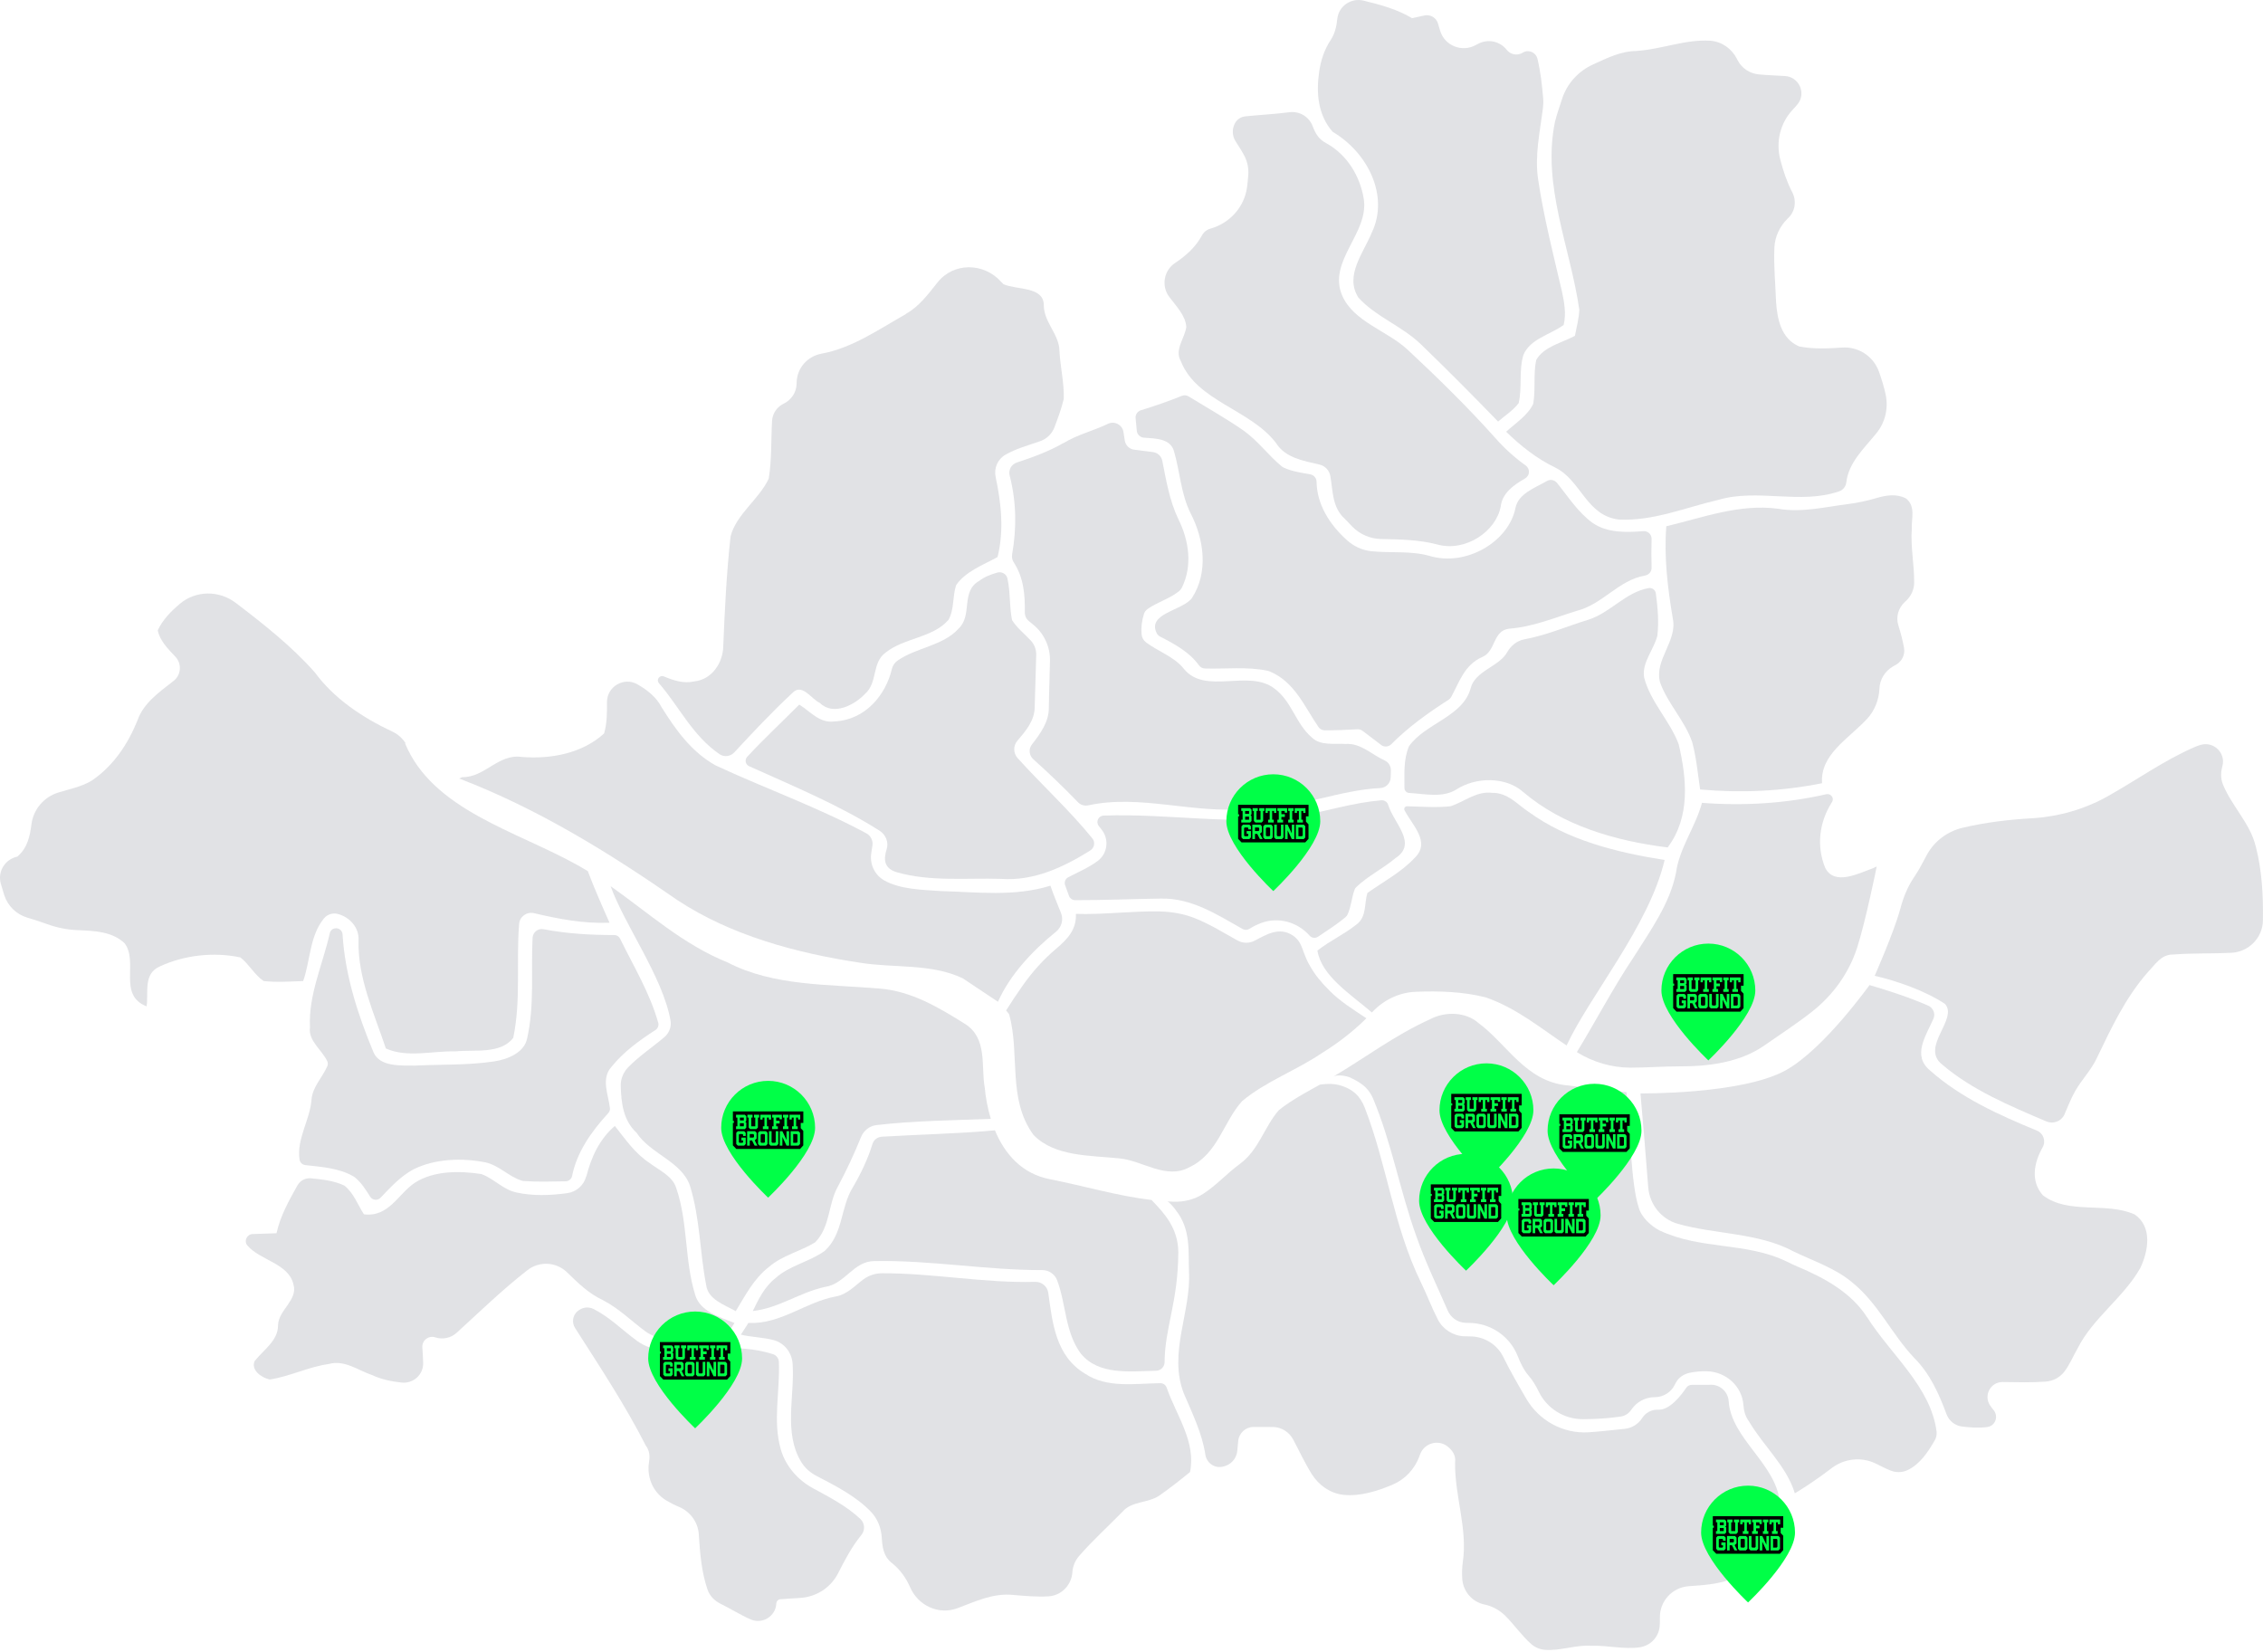 <svg width="326" height="238" viewBox="0 0 326 238" fill="none" xmlns="http://www.w3.org/2000/svg">
<g opacity="0.33">
<path d="M324.94 121.891C324.155 118.598 321.447 116.068 320.206 112.947C319.876 112.06 319.924 111.201 320.151 110.362C320.668 108.465 318.89 106.753 317.002 107.31C316.72 107.392 316.444 107.489 316.175 107.605C311.71 109.544 307.796 112.376 303.593 114.727C300.258 116.59 296.53 117.649 292.713 117.876C289.35 118.075 286.001 118.467 282.756 119.237C280.599 119.746 278.725 121.107 277.636 123.039C277.064 124.056 276.561 125.142 275.9 126.112C275.466 126.751 275.073 127.411 274.749 128.105C274.329 128.999 274.012 129.941 273.757 130.896C272.847 134.292 270.008 140.672 270.063 140.569C273.178 141.29 277.292 142.693 280.186 144.618C282.149 146.818 276.534 150.853 279.82 153.383C284.093 157.026 289.502 159.295 294.801 161.55C295.786 161.969 296.937 161.536 297.385 160.567C297.867 159.501 298.301 158.291 298.956 157.15C299.886 155.534 301.216 154.187 302.022 152.503C304.11 148.165 306.136 143.772 309.429 140.026C310.435 139.001 311.297 137.475 313.061 137.503C315.838 137.289 318.642 137.393 321.433 137.255C323.941 137.131 325.946 135.11 325.988 132.608C326.043 129.013 325.857 125.41 324.954 121.911L324.94 121.891Z" fill="#A4A7B0"/>
<path d="M307.473 174.932C303.353 173.111 297.964 174.994 294.291 172.189C292.465 170.113 293.017 167.473 294.264 165.26C294.76 164.373 294.36 163.253 293.423 162.868C287.897 160.599 282.378 158.076 278.043 154.213C275.425 152.054 277.43 149.256 278.526 146.747C278.843 146.018 278.491 145.179 277.761 144.863C275.073 143.695 272.083 142.712 269.327 141.907C269.52 141.57 262.912 151.03 257.22 154.199C250.825 157.698 236.245 157.505 236.321 157.512C236.693 161.788 237.113 166.738 237.437 171.021C237.623 173.495 239.318 175.627 241.709 176.3C247.201 177.847 253.347 177.565 258.391 180.287C261.251 181.669 264.414 182.7 266.819 184.735C270.595 187.788 272.476 192.146 275.735 195.597C278.071 197.921 279.325 200.828 280.421 203.75C280.779 204.706 281.647 205.379 282.66 205.503C283.88 205.647 285.099 205.737 286.278 205.572C287.463 205.407 287.938 204.004 287.167 203.097C286.994 202.891 286.829 202.678 286.684 202.458C285.706 201.021 286.76 199.062 288.503 199.089C290.564 199.117 292.631 199.179 294.684 199.027C295.745 198.952 296.731 198.443 297.378 197.597C298.171 196.573 298.66 195.329 299.301 194.229C301.485 189.877 305.971 186.873 308.341 182.632C309.465 180.239 310.126 176.727 307.48 174.925L307.473 174.932Z" fill="#A4A7B0"/>
<path d="M268.944 189.728C266.718 186.25 262.887 184.105 258.932 182.455C258.429 182.242 257.94 182.001 257.444 181.761C251.586 178.88 244.992 180.09 239.025 177.231C237.888 176.639 236.434 175.374 236.062 173.917C234.959 170.631 234.822 162.691 234.305 157.343C234.325 157.343 234.353 157.343 234.381 157.343C231.452 157.075 228.551 156.697 225.74 156.353C219.779 155.768 217.126 150.434 212.971 147.361C211.132 145.745 208.162 145.684 206.019 146.825C200.899 149.148 196.854 152.262 192.086 155.081C192.589 154.813 193.616 154.909 194.394 155.177C196.427 156.098 197.185 156.93 197.771 158.181C200.499 164.671 201.671 171.58 204.062 178.166C205.323 181.782 207.018 185.253 208.548 188.78C208.982 189.783 209.926 190.485 211.021 190.553C211.228 190.567 211.442 190.574 211.655 190.574C214.729 190.608 217.478 192.471 218.622 195.317C219.021 196.314 219.462 197.297 220.186 198.143C220.82 198.865 221.275 199.669 221.681 200.494C222.866 202.914 225.333 204.454 228.034 204.44C229.86 204.433 231.686 204.33 233.478 204.062C234.077 203.972 234.608 203.636 234.959 203.141C234.994 203.092 235.028 203.044 235.063 202.989C235.814 201.931 237.02 201.291 238.322 201.271H238.405C239.638 201.257 240.768 200.549 241.285 199.435C241.313 199.373 241.34 199.318 241.375 199.256C241.76 198.487 242.512 197.957 243.352 197.772C244.193 197.586 245.047 197.517 245.902 197.538C248.63 197.607 250.959 199.69 251.152 202.412C251.214 203.251 251.421 204.062 251.972 204.79C254.033 208.31 257.375 211.197 258.56 215.123C260.406 214.002 262.164 212.792 263.852 211.5C265.657 210.118 268.096 209.829 270.15 210.806C270.873 211.149 271.59 211.534 272.32 211.83C273.099 212.153 273.995 212.146 274.76 211.796C276.572 210.957 277.736 209.169 278.687 207.54C278.915 207.148 279.032 206.695 278.977 206.241C278.157 199.772 272.376 195.159 268.951 189.715L268.944 189.728Z" fill="#A4A7B0"/>
<path d="M58.342 107.056C58.383 107.069 58.418 107.09 58.452 107.097C57.991 106.368 57.336 105.77 56.551 105.406C52.141 103.343 48.089 100.594 45.353 96.861C42.032 93.107 38.015 89.938 33.949 86.838C31.565 85.023 28.216 85.043 25.929 86.968C24.606 88.082 23.427 89.292 22.725 90.804C23.028 92.296 24.165 93.437 25.26 94.599C26.218 95.609 26.108 97.232 25.005 98.091C22.904 99.727 20.664 101.302 19.817 103.749C18.487 107.056 16.42 110.273 13.236 112.438C11.817 113.325 10.011 113.662 8.358 114.184C6.311 114.824 4.809 116.604 4.533 118.728C4.313 120.433 3.975 122.124 2.528 123.376C2.507 123.382 2.494 123.396 2.473 123.403C0.695 123.802 -0.366 125.575 0.116 127.294C0.268 127.844 0.433 128.387 0.606 128.93C1.109 130.498 2.356 131.728 3.941 132.189C4.905 132.47 5.856 132.787 6.793 133.124C8.192 133.632 9.653 133.928 11.134 133.99C13.615 134.093 16.158 134.182 17.956 135.887C19.989 138.63 16.93 143.318 21.119 144.975C21.429 143.023 20.575 140.287 23.035 139.214C26.528 137.592 30.8 137.104 34.632 137.922C35.906 138.926 36.623 140.383 37.974 141.325C39.861 141.531 41.777 141.394 43.672 141.325C44.719 138.376 44.589 134.842 46.669 132.299C47.145 131.721 47.944 131.467 48.668 131.659C50.452 132.141 51.741 133.687 51.651 135.413C51.5 140.844 53.884 145.931 55.586 151.038C58.673 152.42 62.291 151.368 65.584 151.458C68.361 151.169 72.096 151.905 73.936 149.505C75.073 144.102 74.342 138.561 74.783 133.096C74.866 132.031 75.9 131.302 76.94 131.549C80.489 132.388 84.086 133.075 87.806 132.924C86.918 130.931 85.422 127.535 84.678 125.486C84.21 125.204 83.741 124.929 83.259 124.661C74.363 119.684 62.311 116.7 58.335 107.049L58.342 107.056Z" fill="#A4A7B0"/>
<path d="M141.846 156.605C141.315 153.552 142.273 149.545 139.014 147.496C135.306 145.186 131.331 142.766 126.693 142.409C119.32 141.776 111.472 142.086 104.836 138.655C98.38 136.05 93.439 131.52 87.961 127.656C89.994 133.3 95.499 140.773 96.595 147.029C96.746 147.909 96.402 148.809 95.72 149.393C93.983 150.871 92.026 152.157 90.469 153.772C89.78 154.494 89.394 155.457 89.422 156.453C89.491 158.866 89.766 161.389 91.709 163.19C93.673 166.208 98.145 167.301 99.372 170.752C100.853 175.448 100.798 180.37 101.735 185.154C102.004 187.176 104.305 187.946 105.987 188.88C107.365 186.626 108.585 184.185 110.817 182.473C112.684 180.851 115.31 180.267 117.425 178.967C119.644 176.726 119.265 173.433 120.74 170.856C121.973 168.553 123.062 166.202 124.033 163.809C124.412 162.874 125.253 162.194 126.252 162.077C131.668 161.437 137.325 161.396 142.734 161.176C142.266 159.636 141.983 158.062 141.852 156.605H141.846Z" fill="#A4A7B0"/>
<path d="M165.872 172.865C165.872 172.865 165.879 172.865 165.886 172.865C160.979 172.281 156.184 170.851 151.36 169.895C147.212 169.139 144.724 166.21 143.326 162.828C139.033 163.261 131.77 163.461 127.036 163.749C126.409 163.791 125.865 164.196 125.686 164.794C125.017 166.967 124.025 169.05 122.854 171.05C121.055 173.937 121.503 177.725 118.809 180.193C116.624 181.774 113.696 182.31 111.705 184.132C110.113 185.39 109.272 187.157 108.445 188.862C112.201 188.449 115.198 186.174 118.836 185.39C121.765 184.964 122.929 181.664 125.975 181.664C134.058 181.513 142.072 182.984 150.147 182.963C151.105 182.963 151.953 183.548 152.29 184.435C153.6 187.927 153.4 191.887 155.708 195.008C158.278 198.115 162.688 197.558 166.547 197.462C167.222 197.448 167.76 196.898 167.767 196.218C167.808 191.199 169.703 187.631 169.744 180.392C169.71 176.955 167.801 174.838 165.879 172.858L165.872 172.865Z" fill="#A4A7B0"/>
<path d="M249.028 201.849C248.932 200.433 247.685 199.354 246.238 199.491C245.411 199.491 244.584 199.491 243.757 199.491C243.412 199.484 243.089 199.649 242.903 199.931C242.262 200.887 240.622 203.073 239.002 203.073H238.761C237.879 203.073 237.052 203.52 236.577 204.262L236.563 204.283C235.998 205.163 235.068 205.733 234.027 205.836C232.305 206.001 230.561 206.221 228.825 206.331C225.166 206.551 221.7 204.647 219.86 201.478C218.71 199.498 217.559 197.525 216.56 195.483C215.65 193.627 213.755 192.493 211.681 192.514C211.426 192.514 211.171 192.514 210.923 192.5C209.318 192.431 207.857 191.503 207.126 190.073C206.231 188.327 205.535 186.457 204.687 184.725C200.732 176.599 199.822 167.876 196.611 159.592C195.984 157.976 194.958 156.863 192.89 156.306C192.146 156.106 191.347 156.093 190.175 156.237C189.872 156.409 186.027 158.409 184.201 159.949C182.093 162.397 181.349 165.676 178.572 167.697C176.78 169.01 175.23 170.749 173.335 171.973C172.074 172.791 170.585 173.162 169.09 173.114C168.787 173.107 168.484 173.093 168.188 173.073C168.188 173.073 168.187 173.073 168.194 173.073C168.546 173.279 169.159 173.987 169.407 174.365C171.591 177.122 171.164 180.373 171.281 183.137C171.605 189.035 168.263 194.906 170.537 200.729C171.764 203.616 173.176 206.476 173.638 209.542C173.81 210.697 174.878 211.508 176.029 211.302L176.132 211.281C177.269 211.082 178.138 210.14 178.241 208.992C178.282 208.524 178.33 208.057 178.372 207.589C178.475 206.441 179.44 205.561 180.598 205.561C181.514 205.561 182.424 205.561 183.34 205.568C184.573 205.568 185.69 206.263 186.275 207.342C187.178 209.019 187.964 210.759 188.983 212.374C189.989 213.969 191.629 215.124 193.511 215.337C195.846 215.598 198.403 214.815 200.629 213.866C202.406 213.11 203.778 211.639 204.453 209.837C204.494 209.734 204.536 209.624 204.57 209.514C205.163 207.878 207.223 207.294 208.567 208.401C209.269 208.978 209.745 209.686 209.614 210.676C209.545 215.509 211.447 220.225 210.723 225.058C210.613 225.855 210.599 226.646 210.648 227.443C210.765 229.251 212.067 230.756 213.838 231.141H213.879C215.023 231.396 216.064 231.973 216.89 232.805C218.165 234.091 219.192 235.589 220.549 236.806C221.101 237.301 221.81 237.603 222.548 237.665C224.766 237.851 227.054 236.909 229.307 237.088C231.554 237.005 234 237.631 236.232 237.301C237.755 237.074 238.94 235.837 239.085 234.304C239.126 233.884 239.126 233.465 239.12 233.039C239.071 230.667 240.897 228.674 243.268 228.502C245.3 228.357 247.333 228.24 249.221 227.546C252.046 226.563 251.509 223.415 252.164 221.277C252.825 218.939 254.617 217.661 256.381 216.286C255.774 210.841 249.387 207.198 249.028 201.849Z" fill="#A4A7B0"/>
<path d="M190.164 156.235C190.164 156.235 190.164 156.235 190.171 156.235C190.2 156.213 190.214 156.213 190.164 156.235Z" fill="#A4A7B0"/>
<path d="M196.421 0.089C198.867 0.68 201.285 1.34 203.422 2.619C204.007 2.495 204.586 2.365 205.165 2.234C206.019 2.041 206.887 2.523 207.142 3.355C207.246 3.691 207.342 4.035 207.446 4.379C208.08 6.592 210.615 7.596 212.627 6.476C212.731 6.421 212.834 6.366 212.937 6.311C214.329 5.568 216.059 5.926 217.037 7.156L217.065 7.19C217.616 7.885 218.595 8.057 219.346 7.596L219.36 7.582C220.186 7.074 221.261 7.534 221.482 8.476C221.93 10.346 222.143 12.25 222.302 14.154C222.343 14.615 222.329 15.075 222.274 15.536C221.847 18.953 221.068 22.369 221.571 25.807C222.378 31.237 223.749 36.586 225.003 41.962C225.341 43.55 225.651 45.213 225.251 46.815C223.308 48.224 220.407 48.822 219.456 51.132C218.774 53.401 219.304 55.786 218.774 58.069C217.995 59.12 216.803 59.849 215.811 60.729C212.159 56.962 208.452 53.222 204.655 49.565C201.988 46.994 198.164 45.605 195.69 42.876C193.657 39.707 196.428 36.435 197.626 33.485C200.121 28.233 197.089 22.012 191.976 18.987C189.833 16.547 189.592 13.35 190.04 10.298C190.274 8.703 190.784 7.129 191.68 5.788C192.3 4.86 192.534 3.815 192.645 2.729C192.831 0.887 194.622 -0.351 196.428 0.089H196.421Z" fill="#A4A7B0"/>
<path d="M235.773 7.336C239.329 7.109 242.871 5.624 246.392 5.871C248.025 5.988 249.458 6.999 250.202 8.456C250.244 8.532 250.278 8.608 250.319 8.683C250.919 9.838 252.07 10.594 253.365 10.718C254.619 10.835 255.88 10.876 257.141 10.952C259.153 11.069 260.228 13.42 258.967 14.994C258.747 15.269 258.505 15.53 258.257 15.798C256.452 17.716 255.797 20.439 256.459 22.982C256.879 24.611 257.417 26.213 258.195 27.719C258.829 28.935 258.616 30.42 257.63 31.383L257.548 31.458C256.39 32.586 255.673 34.098 255.611 35.707C255.501 38.319 255.763 40.952 255.859 43.557C256.032 45.881 256.542 48.775 259.174 49.903C261.213 50.308 263.288 50.212 265.355 50.068C267.704 49.896 269.889 51.326 270.674 53.539C271.067 54.639 271.412 55.746 271.646 56.866C272.052 58.819 271.577 60.854 270.316 62.4C268.517 64.614 266.306 66.649 265.982 69.447C265.913 70.052 265.534 70.574 264.955 70.773C259.36 72.726 253.22 70.334 247.536 72.011C242.815 73.097 238.185 75.091 233.203 74.843C228.531 74.293 227.78 69.24 224.087 67.377C221.365 66.071 219.057 64.222 216.969 62.194C218.347 60.936 220.063 59.857 220.869 58.186C221.234 56.09 220.869 53.952 221.296 51.869C222.378 49.93 224.948 49.408 226.877 48.383C227.119 47.132 227.449 45.895 227.511 44.623C226.216 35.624 222.109 26.708 224.004 17.551C224.28 16.431 224.679 15.338 225.031 14.238C225.747 12.01 227.401 10.223 229.537 9.261C231.529 8.367 233.465 7.363 235.773 7.343V7.336Z" fill="#A4A7B0"/>
<path d="M179.341 16.766C181.478 16.546 183.627 16.443 185.75 16.168C187.211 15.975 188.602 16.828 189.112 18.209C189.478 19.192 189.987 20.093 191.069 20.636C194.156 22.348 195.927 25.469 196.451 28.597C197.285 33.574 191.2 37.602 193.357 42.586C194.983 46.34 199.807 47.625 202.77 50.368C207.159 54.459 211.438 58.652 215.4 63.086C216.689 64.55 218.156 65.891 219.789 67.059C220.451 67.534 220.403 68.517 219.7 68.922C218.012 69.892 216.413 71.04 216.186 72.972C215.517 76.539 211.156 79.53 207.104 78.451C204.437 77.736 201.674 77.708 198.918 77.646C197.374 77.612 195.9 76.972 194.818 75.873C194.446 75.488 194.087 75.096 193.715 74.725C191.91 73.088 192.02 70.758 191.648 68.593C191.51 67.774 190.89 67.108 190.077 66.922C187.693 66.372 185.15 65.932 183.841 63.849C180.182 58.989 172.375 57.813 170.108 52.025C169.15 50.389 170.666 48.739 170.894 47.117C170.804 45.474 169.46 44.14 168.427 42.751C167.269 41.205 167.655 38.963 169.267 37.891C170.873 36.825 172.258 35.567 173.14 33.924C173.402 33.443 173.843 33.086 174.373 32.934L174.477 32.907C177.205 32.096 179.266 29.793 179.645 26.974C179.727 26.376 179.782 25.778 179.824 25.173C179.879 24.279 179.72 23.393 179.328 22.588C178.956 21.825 178.466 21.097 177.998 20.361C177.502 19.584 177.46 18.608 177.888 17.79L177.901 17.762C178.191 17.213 178.728 16.841 179.348 16.773L179.341 16.766Z" fill="#A4A7B0"/>
<path d="M130.475 45.23C132.397 44.165 133.7 42.391 135.05 40.693C137.372 37.758 141.72 37.813 144.222 40.597C144.332 40.721 144.442 40.837 144.566 40.947C146.551 41.8 150.368 41.236 150.368 43.993C150.368 46.406 152.621 48.2 152.621 50.585C152.745 52.875 153.31 55.15 153.242 57.453C152.925 58.849 152.408 60.189 151.912 61.53C151.56 62.485 150.795 63.221 149.838 63.557C148.142 64.149 146.337 64.637 144.842 65.503C143.719 66.149 143.161 67.448 143.429 68.713C144.235 72.529 144.656 76.399 143.705 80.249C141.589 81.397 139.081 82.332 137.738 84.291C137.193 85.927 137.496 87.756 136.635 89.296C134.396 91.887 130.248 91.88 127.602 93.991C125.548 95.462 126.471 98.329 124.625 99.944C123.15 101.532 120.049 103.182 118.12 101.271C116.838 100.687 115.536 98.315 114.11 99.862C111.195 102.577 108.473 105.478 105.779 108.386C105.228 108.977 104.325 109.101 103.657 108.647C99.763 105.987 97.868 101.821 94.919 98.411C94.492 97.916 95.029 97.194 95.629 97.442C97.028 98.019 98.454 98.507 100.005 98.164C102.664 97.875 104.139 95.359 104.187 93.159C104.408 87.866 104.656 82.566 105.241 77.293C106.055 74.062 109.348 71.951 110.74 68.947C111.188 66.197 111.064 63.399 111.222 60.622C111.278 59.57 111.918 58.629 112.862 58.168L112.904 58.147C113.972 57.625 114.695 56.566 114.75 55.384C114.75 55.274 114.757 55.164 114.764 55.054C114.826 52.998 116.335 51.314 118.368 50.943C122.819 50.125 126.678 47.389 130.489 45.251L130.475 45.23Z" fill="#A4A7B0"/>
<path d="M164.356 59.102C166.347 58.484 168.325 57.81 170.247 57.026C170.571 56.896 170.936 56.923 171.232 57.109C173.885 58.738 176.607 60.264 179.15 62.031C181.244 63.523 182.691 65.578 184.642 67.187C184.724 67.255 184.814 67.311 184.91 67.359C186.102 67.915 187.446 68.094 188.762 68.335C189.272 68.431 189.651 68.871 189.658 69.393C189.713 72.659 191.518 75.56 194.061 77.835C195.026 78.701 196.232 79.265 197.527 79.403C200.283 79.698 203.157 79.313 205.865 80.063C211.219 81.699 217.358 78.014 218.316 73.161C218.736 71.119 221.038 70.322 222.864 69.283C223.339 69.015 223.925 69.125 224.276 69.545C225.91 71.538 227.267 73.759 229.431 75.333C231.539 76.777 234.206 76.715 236.735 76.515C237.389 76.467 237.941 76.99 237.92 77.65C237.879 79.031 237.885 80.406 237.92 81.788C237.934 82.345 237.534 82.812 236.983 82.909C233.145 83.569 230.898 87.047 227.143 87.996C223.932 88.986 220.831 90.306 217.4 90.567C215.022 90.842 215.512 93.798 213.548 94.637C210.936 95.778 210.226 98.28 209.048 100.411C208.959 100.569 208.828 100.707 208.676 100.803C205.706 102.707 202.853 104.756 200.428 107.203C200.035 107.602 199.415 107.657 198.967 107.32C198.071 106.639 197.176 105.952 196.28 105.278C196.073 105.12 195.811 105.045 195.549 105.058C193.978 105.148 192.414 105.21 190.85 105.21C190.492 105.21 190.147 105.038 189.947 104.742C187.928 101.841 186.543 98.225 182.871 96.706C182.795 96.671 182.712 96.651 182.629 96.63C179.667 96.005 176.58 96.39 173.561 96.3C173.21 96.293 172.9 96.101 172.693 95.812C171.343 93.949 169.248 92.787 167.126 91.708C166.905 91.598 166.726 91.406 166.616 91.179C165.313 88.436 169.951 88.023 171.556 86.339C171.611 86.277 171.66 86.215 171.708 86.147C174.106 82.448 173.458 77.698 171.515 73.944C170.095 71.098 169.992 67.936 169.11 64.966C168.593 63.186 166.533 63.172 164.776 63.048C164.238 63.007 163.811 62.581 163.763 62.051C163.708 61.447 163.646 60.849 163.591 60.243C163.542 59.728 163.866 59.247 164.362 59.096L164.356 59.102Z" fill="#A4A7B0"/>
<path d="M153.214 63.826C155.178 62.616 157.521 62.059 159.602 61.056C160.553 60.595 161.683 61.193 161.841 62.231C161.903 62.644 161.965 63.056 162.034 63.469C162.144 64.163 162.702 64.699 163.398 64.782C164.301 64.892 165.197 65.009 166.099 65.126C166.768 65.215 167.312 65.717 167.436 66.377C168.001 69.23 168.477 72.124 169.758 74.805C171.288 77.864 171.805 81.521 170.261 84.642C170.165 84.835 170.027 85.013 169.862 85.151C168.539 86.237 166.733 86.732 165.328 87.722C165.073 87.901 164.887 88.162 164.79 88.457C164.487 89.399 164.37 90.396 164.453 91.372C164.494 91.84 164.728 92.266 165.107 92.548C166.871 93.861 169.145 94.603 170.523 96.322C173.59 100.172 179.846 96.349 183.56 99.168C186.124 101.031 186.627 104.248 188.997 106.256C190.251 107.452 192.194 107.067 193.834 107.17C196.053 107.026 197.576 108.696 199.471 109.548C200.043 109.81 200.387 110.394 200.367 111.02C200.353 111.343 200.346 111.659 200.339 111.982C200.318 112.807 199.671 113.481 198.844 113.522C192.966 113.818 187.481 116.292 181.562 116.389C180.887 116.402 180.211 116.437 179.536 116.505C171.943 117.262 164.287 114.388 156.79 116.01C156.246 116.127 155.688 115.976 155.302 115.577C153.242 113.439 151.078 111.37 148.852 109.37C148.239 108.82 148.149 107.892 148.659 107.239C149.9 105.644 151.105 103.973 151.092 101.959C151.112 99.69 151.223 97.422 151.257 95.153C151.285 93.146 150.389 91.235 148.825 89.97C148.618 89.798 148.404 89.633 148.198 89.454C147.826 89.145 147.626 88.691 147.633 88.21C147.674 85.694 147.467 83.185 146.02 80.985C145.8 80.648 145.738 80.229 145.807 79.83C146.475 76.042 146.413 72.227 145.448 68.501C145.242 67.703 145.696 66.892 146.475 66.631C148.804 65.861 151.112 65.022 153.207 63.812L153.214 63.826Z" fill="#A4A7B0"/>
<path d="M270.395 71.725C271.78 71.326 273.207 71.113 274.544 71.787C276.018 72.907 275.329 74.722 275.405 76.207C275.219 78.785 275.77 81.363 275.749 83.934C275.743 84.924 275.308 85.873 274.578 86.553C274.523 86.608 274.461 86.656 274.406 86.711C273.476 87.564 273.083 88.877 273.469 90.08C273.806 91.152 274.089 92.231 274.289 93.331C274.461 94.287 273.999 95.256 273.159 95.744C273 95.834 272.835 95.93 272.676 96.019C271.539 96.679 270.809 97.868 270.747 99.175V99.223C270.664 100.838 270.051 102.392 268.948 103.574C266.254 106.468 262.182 108.696 262.478 112.827C256.704 113.989 250.805 114.257 244.914 113.728C244.576 111.452 244.376 109.156 243.777 106.922C242.73 103.835 240.221 101.347 239.14 98.281C238.285 95.043 241.662 92.369 240.979 89.097C240.235 84.69 239.698 80.27 240.042 75.808C245.314 74.564 250.606 72.536 256.173 73.292C259.57 73.87 262.864 73.038 266.206 72.618C267.632 72.44 269.031 72.124 270.409 71.725H270.395Z" fill="#A4A7B0"/>
<path d="M141.045 83.695C141.796 83.104 142.713 82.76 143.657 82.485C144.291 82.3 144.98 82.671 145.124 83.317C145.572 85.297 145.386 87.352 145.793 89.332C146.489 90.446 147.584 91.298 148.494 92.275C149.024 92.845 149.3 93.601 149.273 94.385C149.19 96.901 149.128 99.424 149.052 101.947C149.018 103.81 147.777 105.288 146.551 106.725C145.937 107.447 145.965 108.512 146.599 109.213C150.12 113.118 154.068 116.713 157.362 120.776C157.81 121.326 157.658 122.144 157.059 122.515C153.276 124.894 148.914 126.963 144.173 126.606C139.192 126.455 134.003 127.039 129.186 125.65C127.243 125.066 127.305 123.691 127.732 122.323C128.049 121.312 127.595 120.233 126.699 119.663C120.849 115.957 114.303 113.256 107.915 110.375C107.391 110.141 107.247 109.454 107.632 109.028C110.024 106.436 112.642 104.023 115.136 101.5C116.707 102.456 118.051 104.222 120.187 103.927C124.694 103.727 127.615 100.056 128.477 96.385C128.594 95.877 128.904 95.43 129.338 95.134C132.011 93.285 135.891 93.024 138.096 90.549C140.142 88.624 138.365 85.208 141.045 83.688V83.695Z" fill="#A4A7B0"/>
<path d="M225.664 150.609C225.664 150.609 225.672 150.609 225.68 150.617C225.68 150.617 225.672 150.617 225.664 150.609Z" fill="#A4A7B0"/>
<path d="M270.34 124.833C270.181 124.888 270.023 124.956 269.851 125.06C267.756 125.802 264.255 127.665 262.925 124.998C261.644 121.842 262.078 118.398 263.911 115.545C264.276 114.982 263.745 114.26 263.091 114.411C257.248 115.752 251.205 116.109 245.182 115.655C244.245 119.12 241.916 122.179 241.434 125.754C240.545 130.215 237.72 134.093 235.273 137.984C232.476 142.15 229.761 147.305 227.156 151.568L227.191 151.588C229.506 153.011 232.166 153.795 234.888 153.802C237.203 153.802 239.539 153.616 241.847 153.616C246.174 153.644 250.729 153.032 254.216 150.571C256.483 148.983 258.86 147.45 261.031 145.738C264.049 143.366 266.35 140.177 267.528 136.533C268.734 132.8 270.36 124.846 270.347 124.833H270.34Z" fill="#A4A7B0"/>
<path d="M188.684 139.101C187.933 137.809 187.788 136.929 187.354 136.035C187.106 135.519 186.72 135.079 186.245 134.763C184.329 133.485 182.483 134.585 180.746 135.506C179.968 135.918 179.037 135.904 178.266 135.478C176.281 134.378 174.331 133.155 172.209 132.302C170.583 131.649 168.839 131.34 167.089 131.299C163.216 131.209 158.862 131.787 154.989 131.649C155.106 133.931 153.714 135.348 152.116 136.695C150.276 138.249 148.67 140.057 147.292 142.023C146.424 143.26 145.576 144.525 144.943 145.556C144.936 145.556 144.929 145.549 144.922 145.542C145.073 145.721 145.225 145.9 145.363 146.086C146.982 151.798 145.073 158.329 148.898 163.512C151.943 166.633 157.049 166.434 161.273 166.874C164.636 167.197 168.005 169.995 171.368 168.132C175.475 166.173 176.205 161.656 178.927 158.631C182.31 155.785 186.714 154.218 190.393 151.723C192.75 150.265 194.927 148.588 196.836 146.69C194.858 145.377 192.991 144.202 191.509 142.696C190.221 141.39 189.49 140.503 188.684 139.108V139.101Z" fill="#A4A7B0"/>
<path d="M220.196 116.951C218.591 115.871 217.178 114.173 214.966 114.215C212.686 113.926 210.956 115.507 208.951 116.146C206.884 116.366 204.789 116.201 202.708 116.146C202.398 116.139 202.184 116.469 202.336 116.744C203.507 118.924 206.071 121.302 203.859 123.516C201.95 125.592 199.318 126.987 196.982 128.637C196.513 130.143 196.906 132.081 195.411 133.181C193.447 134.721 191.766 135.402 189.781 136.935C190.374 140.571 194.432 143.122 197.63 145.851C197.637 145.844 197.643 145.83 197.657 145.823C199.29 144.07 201.523 142.971 203.921 142.874C207.318 142.737 210.729 142.847 214.009 143.672C218.439 145.198 221.919 148.099 225.675 150.608C228.982 143.486 237.561 133.381 239.8 123.887C232.848 122.787 225.757 121.02 220.203 116.944L220.196 116.951Z" fill="#A4A7B0"/>
<path d="M143.764 144.313C145.466 140.47 148.67 137.006 152.129 134.215C152.935 133.561 153.231 132.468 152.838 131.506C152.308 130.207 151.777 128.907 151.316 127.588C146.182 129.196 140.725 128.509 135.419 128.358C132.759 128.172 129.686 128.117 127.398 126.838C126.062 126.096 125.317 124.597 125.49 123.085C125.538 122.665 125.607 122.246 125.676 121.827C125.793 121.112 125.448 120.397 124.814 120.053C117.869 116.3 110.282 113.612 103.095 110.264C99.581 108.318 97.279 105.039 95.309 101.884C94.564 100.44 93.29 99.423 91.843 98.591C89.886 97.457 87.426 98.9 87.44 101.155C87.446 102.681 87.453 104.207 87.019 105.665C83.905 108.497 79.433 109.391 75.126 109.04C71.757 108.573 69.841 112.01 66.582 111.955C66.582 111.955 66.582 111.955 66.575 111.955C66.437 112.031 66.292 112.092 66.141 112.147C77.572 116.527 87.853 122.913 97.638 129.705C105.321 134.751 114.658 137.294 123.96 138.697C128.866 139.474 134.172 138.772 138.699 140.938" fill="#A4A7B0"/>
<path d="M228.804 89.275C232.028 88.251 234.123 85.329 237.5 84.717C237.996 84.628 238.464 84.978 238.533 85.473C238.802 87.494 238.995 89.543 238.754 91.578C238.244 93.606 236.521 95.393 236.838 97.552C237.713 101.071 240.566 103.835 241.827 107.21C242.978 112.153 243.55 117.666 240.235 122.08C232.676 121.145 225.083 118.911 219.46 114.119C216.924 111.851 212.624 111.906 209.799 113.727C207.801 114.979 205.286 114.36 202.984 114.229C202.605 114.209 202.316 113.886 202.323 113.507C202.33 111.486 202.158 109.403 202.984 107.485C205.341 104.179 210.688 103.271 211.846 99.195C212.452 96.631 215.946 96.046 217.11 93.97C217.648 93.015 218.516 92.3 219.591 92.1C222.774 91.516 225.737 90.21 228.811 89.275H228.804Z" fill="#A4A7B0"/>
<path d="M186.984 117.622C190.994 116.872 194.887 115.635 198.987 115.284C199.421 115.25 199.849 115.518 199.973 115.937C200.772 118.577 204.272 121.519 201.027 123.616C199.249 125.122 197.044 126.187 195.377 127.796C195.273 127.892 195.191 128.016 195.142 128.146C194.701 129.329 194.653 130.614 194.109 131.769C194.054 131.893 193.964 132.003 193.861 132.092C192.627 133.144 191.228 134.024 189.871 134.938C189.485 135.2 188.968 135.138 188.658 134.787C188.651 134.773 188.638 134.767 188.631 134.753C186.887 132.807 184.124 132.044 181.678 132.965C181.092 133.185 180.534 133.46 179.997 133.797C179.7 133.983 179.335 134.01 179.025 133.838C175.38 131.797 171.666 129.322 167.166 129.446C163.073 129.501 158.973 129.686 154.874 129.673C154.488 129.673 154.136 129.425 153.998 129.068C153.806 128.545 153.619 128.023 153.433 127.5C153.282 127.067 153.482 126.586 153.888 126.373C155.301 125.637 156.899 124.957 158.153 124.008C159.545 122.956 159.8 120.956 158.739 119.567C158.588 119.368 158.436 119.175 158.284 118.983C157.816 118.385 158.229 117.518 158.994 117.491C168.317 117.154 177.695 118.941 186.984 117.615V117.622Z" fill="#A4A7B0"/>
<path d="M48.037 133.796C48.636 133.541 49.311 133.947 49.346 134.593C49.704 140.471 51.544 146.17 53.839 151.669C54.803 153.697 57.725 153.484 59.764 153.505C63.554 153.319 67.385 153.47 71.155 152.907C73.201 152.604 75.544 151.601 75.937 149.586C77.019 144.822 76.474 139.928 76.722 135.102C76.764 134.304 77.487 133.706 78.28 133.857C81.629 134.497 85.06 134.703 88.485 134.696C88.843 134.696 89.167 134.896 89.325 135.219C91.289 139.22 93.639 143.09 94.824 147.345C94.934 147.737 94.762 148.163 94.418 148.383C92.054 149.903 89.78 151.573 88.078 153.697C86.548 155.416 87.644 157.664 87.865 159.651C87.892 159.912 87.796 160.166 87.616 160.359C85.163 163.033 83.082 166.003 82.407 169.44C82.324 169.845 81.904 170.175 81.491 170.175C79.479 170.203 77.46 170.278 75.448 170.134C75.365 170.134 75.282 170.113 75.206 170.093C73.291 169.515 71.961 167.914 69.969 167.453C66.552 166.779 62.755 166.903 59.613 168.422C57.677 169.454 56.264 171.042 54.81 172.547C54.383 172.987 53.659 172.911 53.329 172.396C52.695 171.392 52.075 170.382 51.124 169.605C51.075 169.564 51.027 169.529 50.972 169.502C48.912 168.271 46.376 168.106 43.978 167.838C43.558 167.79 43.213 167.46 43.151 167.041C42.71 164.085 44.64 161.369 44.874 158.434C44.991 156.619 46.431 155.23 47.148 153.601C47.251 153.374 47.251 153.106 47.148 152.879C46.355 151.209 44.385 149.937 44.653 147.991C44.419 143.31 46.493 138.945 47.513 134.421C47.575 134.132 47.768 133.899 48.044 133.782L48.037 133.796Z" fill="#A4A7B0"/>
<path d="M84.47 169.462C85.159 166.767 86.289 164.175 88.57 162.195C90.072 164.086 91.443 166.134 93.573 167.537C94.971 168.595 96.866 169.4 97.404 171.112C99.14 176.123 98.582 181.519 100.153 186.552C100.835 188.889 103.612 189.707 105.81 190.58C105.514 191.061 104.908 192.01 104.611 192.484C101.772 192.636 98.92 192.849 96.088 192.821C94.965 192.807 93.869 192.45 92.966 191.783C90.927 190.278 89.156 188.476 86.834 187.287C84.76 186.318 83.23 184.778 81.666 183.266C80.102 181.76 77.676 181.65 75.967 182.984C72.37 185.789 69.125 188.944 65.783 191.996C64.963 192.746 63.791 193 62.73 192.663L62.689 192.649C61.724 192.347 60.766 193.11 60.842 194.114C60.897 194.849 60.939 195.585 60.959 196.327C61.008 198.018 59.547 199.345 57.858 199.166C56.391 199.008 54.951 198.713 53.621 198.094C51.588 197.42 49.666 195.86 47.364 196.492C44.422 196.905 41.79 198.273 38.868 198.726C37.593 198.458 36.126 197.324 36.684 196.066C37.993 194.423 40.053 193.144 40.053 190.917C40.094 188.731 42.954 187.273 42.272 185.032C41.603 182.008 37.476 181.568 35.643 179.43C35.099 178.797 35.554 177.8 36.387 177.773C37.538 177.725 38.689 177.697 39.833 177.656C40.37 175.202 41.603 172.975 42.851 170.761C43.243 170.06 44.015 169.661 44.822 169.743C46.468 169.908 48.129 170.087 49.604 170.788C50.982 171.881 51.512 173.538 52.429 174.927C56.032 175.387 57.362 171.95 59.802 170.355C62.53 168.637 66.155 168.644 69.325 169.125C71.171 169.778 72.446 171.38 74.43 171.792C76.822 172.308 79.295 172.211 81.714 171.881C83.037 171.703 84.119 170.74 84.449 169.448L84.47 169.462Z" fill="#A4A7B0"/>
<path d="M120.356 186.777C122.044 186.475 123.106 185.244 124.36 184.316C125.125 183.746 126.055 183.429 127.013 183.422C134.399 183.388 141.752 184.859 149.131 184.66C150.069 184.632 150.882 185.32 151.013 186.248C151.612 190.51 152.039 195.322 156.318 197.893C159.481 199.997 163.478 199.303 167.164 199.254C167.578 199.254 167.943 199.523 168.074 199.914C169.459 203.902 172.332 207.724 171.43 212.055C169.996 213.237 168.529 214.378 166.992 215.458C165.428 216.523 163.044 216.248 161.762 217.712C159.667 219.864 157.393 221.906 155.443 224.161C154.885 224.807 154.547 225.611 154.485 226.457C154.485 226.471 154.485 226.484 154.485 226.498C154.355 228.354 152.894 229.853 151.033 229.963C149.366 230.059 147.664 229.908 145.996 229.763C143.075 229.454 140.546 230.691 137.941 231.668C135.226 232.685 132.277 231.31 131.112 228.663C130.554 227.385 129.762 226.209 128.57 225.233C127.219 224.223 127.109 222.813 127.013 221.39C126.916 220.036 126.386 218.737 125.448 217.761C123.326 215.561 120.446 214.076 117.641 212.625C116.752 212.165 115.967 211.491 115.443 210.639C112.845 206.418 114.499 201.186 114.182 196.45C114.079 194.862 113.004 193.473 111.467 193.054C109.951 192.641 108.16 192.621 106.727 192.263C107.002 191.844 107.547 190.998 107.815 190.579C112.487 190.785 115.967 187.595 120.363 186.77L120.356 186.777Z" fill="#A4A7B0"/>
<path d="M85.478 188.553C87.848 189.749 89.667 191.633 91.776 193.166C92.899 193.977 94.243 194.424 95.628 194.492C100.816 194.74 106.026 193.358 111.373 195.084C111.841 195.235 112.172 195.675 112.2 196.17C112.386 200.35 111.297 204.674 112.475 208.778C113.171 211.197 114.901 213.184 117.113 214.387C119.524 215.693 121.977 216.972 123.934 218.808C124.589 219.426 124.658 220.423 124.086 221.124C122.701 222.822 121.709 224.713 120.744 226.617C119.704 228.672 117.65 230.02 115.349 230.185C114.363 230.26 113.364 230.288 112.386 230.384C112.083 230.412 111.855 230.666 111.834 230.968C111.834 230.982 111.834 230.996 111.834 231.003C111.738 232.838 109.829 234.021 108.141 233.285C106.653 232.639 105.261 231.752 103.8 231.03C102.932 230.604 102.229 229.889 101.919 228.975C101.051 226.445 100.837 223.716 100.665 221.021C100.548 219.261 99.424 217.742 97.791 217.061C97.157 216.8 96.551 216.491 95.972 216.14C94.064 214.999 93.133 212.785 93.499 210.599C93.636 209.788 93.588 208.991 93.023 208.228C90.053 202.398 86.394 196.864 82.839 191.303C82.35 190.533 82.487 189.522 83.163 188.917L83.19 188.897C83.817 188.333 84.734 188.182 85.485 188.56L85.478 188.553Z" fill="#A4A7B0"/>
</g>
<path d="M190.192 118.303C190.192 122.039 183.428 128.364 183.428 128.364C183.428 128.364 176.664 122.039 176.664 118.303C176.664 114.567 179.692 111.539 183.428 111.539C187.164 111.539 190.192 114.567 190.192 118.303Z" fill="#00FF47"/>
<g clip-path="url(#clip0_3719_2499)">
<path d="M180.789 119.203V119.717H181.298L181.401 119.61V119.31L181.298 119.203H180.789Z" fill="black"/>
<path d="M179.934 117.641H179.367V118.084H179.934V117.641Z" fill="black"/>
<path d="M182.462 119.203L182.359 119.31V120.356L182.462 120.463H182.869L182.972 120.356V119.31L182.869 119.203H182.462Z" fill="black"/>
<path d="M179.934 116.828H179.367V117.238H179.934V116.828Z" fill="black"/>
<path d="M188.505 117.604V115.938H178.359V117.307H178.504V117.604H178.359V120.835L178.85 121.349H188.035L188.499 120.835V118.749L188.131 118.357V117.603H188.505L188.505 117.604ZM185.575 118.085H185.777V116.824H185.575V116.417H186.352V116.824H186.153V118.085H186.352V118.492H185.575V118.085ZM180.205 119.481H179.829V119.285L179.745 119.201H179.312L179.218 119.289V120.377L179.306 120.461H179.739L179.83 120.376V120.123H179.589V119.714H180.206V120.637L179.985 120.868H179.064L178.843 120.637V119.025L179.064 118.794H179.985L180.206 119.025V119.48L180.205 119.481ZM180.29 117.301L180.16 117.436L180.29 117.572V118.274L180.081 118.492H178.814V118.086H179.006V116.825H178.814V116.418H180.081L180.29 116.636V117.302V117.301ZM181.493 120.869L181.113 120.123H180.786L180.788 120.869H180.413L180.411 118.794H181.554L181.775 119.025V119.86L181.506 120.111L181.891 120.867H181.494L181.493 120.869ZM181.964 118.261L181.743 118.492H180.851L180.632 118.261V116.824H180.447V116.417H181.191V116.824H181.008V118.085H181.586V116.824H181.403V116.417H182.148V116.824H181.964V118.261ZM183.347 120.638L183.126 120.869H182.205L181.984 120.638V119.025L182.205 118.795H183.126L183.347 119.025V120.638ZM183.263 116.825V118.086H183.49V118.492H182.679V118.086H182.906V116.825H182.633V117.111H182.307V116.418H183.858V117.111H183.537V116.825H183.263ZM184.9 120.638L184.68 120.869H183.779L183.558 120.638V118.795H183.934V120.353L184.037 120.46H184.425L184.528 120.353V118.795H184.904L184.9 120.638ZM185.091 117.683H184.594V118.085H184.838V118.492H184.016V118.085H184.218V116.824H184.016V116.417H185.416V117.074H185.075V116.825H184.594V117.289H185.091V117.683V117.683ZM186.461 120.869H186.085L185.49 119.607V120.869H185.113V118.794H185.49L186.085 120.054V118.794H186.461V120.869ZM188.037 120.638L187.816 120.869H186.674L186.671 118.794H187.815L188.036 119.025V120.637L188.037 120.638ZM188.062 117.11H187.74V116.824H187.467V118.085H187.694V118.492H186.883V118.085H187.11V116.824H186.837V117.11H186.511V116.417H188.062V117.11Z" fill="black"/>
<path d="M187.047 119.203V120.464H187.56L187.663 120.357V119.31L187.56 119.203H187.047Z" fill="black"/>
</g>
<path d="M117.419 162.467C117.419 166.203 110.655 172.528 110.655 172.528C110.655 172.528 103.891 166.203 103.891 162.467C103.891 158.731 106.919 155.703 110.655 155.703C114.39 155.703 117.419 158.731 117.419 162.467Z" fill="#00FF47"/>
<g clip-path="url(#clip1_3719_2499)">
<path d="M108.008 163.367V163.881H108.517L108.619 163.774V163.475L108.517 163.367H108.008Z" fill="black"/>
<path d="M107.153 161.805H106.586V162.248H107.153V161.805Z" fill="black"/>
<path d="M109.681 163.367L109.578 163.475V164.52L109.681 164.627H110.088L110.19 164.52V163.475L110.088 163.367H109.681Z" fill="black"/>
<path d="M107.153 160.992H106.586V161.402H107.153V160.992Z" fill="black"/>
<path d="M115.724 161.768V160.102H105.578V161.471H105.723V161.768H105.578V165L106.069 165.513H115.253L115.718 165V162.914L115.35 162.521V161.767H115.723L115.724 161.768ZM112.794 162.249H112.995V160.988H112.794V160.581H113.571V160.988H113.371V162.249H113.571V162.656H112.794V162.249ZM107.424 163.645H107.048V163.449L106.964 163.365H106.53L106.437 163.453V164.541L106.524 164.625H106.958L107.049 164.54V164.287H106.808V163.879H107.425V164.801L107.204 165.032H106.283L106.062 164.801V163.189L106.283 162.958H107.204L107.425 163.189V163.644L107.424 163.645ZM107.508 161.465L107.379 161.6L107.508 161.736V162.438L107.3 162.657H106.033V162.25H106.225V160.989H106.033V160.582H107.3L107.508 160.8V161.466V161.465ZM108.711 165.033L108.332 164.287H108.005L108.007 165.033H107.632L107.63 162.958H108.773L108.993 163.189V164.024L108.724 164.275L109.11 165.031H108.712L108.711 165.033ZM109.182 162.425L108.962 162.656H108.07L107.851 162.425V160.988H107.666V160.581H108.41V160.988H108.227V162.249H108.805V160.988H108.622V160.581H109.367V160.988H109.182V162.425ZM110.566 164.802L110.345 165.033H109.424L109.203 164.802V163.189L109.424 162.959H110.345L110.566 163.189V164.802ZM110.482 160.989V162.25H110.709V162.657H109.898V162.25H110.125V160.989H109.852V161.275H109.526V160.582H111.077V161.275H110.756V160.989H110.482ZM112.119 164.802L111.898 165.033H110.998L110.777 164.802V162.959H111.153V164.517L111.256 164.624H111.644L111.746 164.517V162.959H112.123L112.119 164.802ZM112.31 161.847H111.813V162.249H112.057V162.656H111.235V162.249H111.437V160.988H111.235V160.581H112.635V161.238H112.293V160.989H111.813V161.453H112.31V161.848V161.847ZM113.679 165.033H113.303L112.709 163.771V165.033H112.332V162.958H112.709L113.303 164.219V162.958H113.679V165.033ZM115.256 164.802L115.035 165.033H113.893L113.89 162.958H115.034L115.255 163.189V164.801L115.256 164.802ZM115.281 161.274H114.959V160.988H114.686V162.249H114.913V162.656H114.102V162.249H114.329V160.988H114.055V161.274H113.729V160.581H115.281V161.274Z" fill="black"/>
<path d="M114.266 163.367V164.628H114.779L114.881 164.521V163.475L114.779 163.367H114.266Z" fill="black"/>
</g>
<path d="M106.903 195.694C106.903 199.429 100.139 205.755 100.139 205.755C100.139 205.755 93.375 199.429 93.375 195.694C93.375 191.958 96.403 188.93 100.139 188.93C103.875 188.93 106.903 191.958 106.903 195.694Z" fill="#00FF47"/>
<g clip-path="url(#clip2_3719_2499)">
<path d="M97.492 196.594V197.108H98.001L98.104 197V196.701L98.001 196.594H97.492Z" fill="black"/>
<path d="M96.637 195.031H96.07V195.475H96.637V195.031Z" fill="black"/>
<path d="M99.165 196.594L99.062 196.701V197.746L99.165 197.854H99.572L99.675 197.746V196.701L99.572 196.594H99.165Z" fill="black"/>
<path d="M96.637 194.219H96.07V194.628H96.637V194.219Z" fill="black"/>
<path d="M105.209 194.995V193.328H95.062V194.697H95.207V194.995H95.062V198.226L95.553 198.739H104.738L105.203 198.226V196.14L104.834 195.748V194.994H105.208L105.209 194.995ZM102.278 195.475H102.48V194.215H102.278V193.808H103.055V194.215H102.856V195.475H103.055V195.882H102.278V195.475ZM96.908 196.871H96.532V196.676L96.448 196.592H96.015L95.921 196.679V197.768L96.009 197.852H96.442L96.533 197.767V197.514H96.292V197.105H96.909V198.028L96.688 198.259H95.767L95.546 198.028V196.415L95.767 196.184H96.688L96.909 196.415V196.871L96.908 196.871ZM96.993 194.692L96.863 194.827L96.993 194.962V195.665L96.784 195.883H95.517V195.476H95.709V194.216H95.517V193.809H96.784L96.993 194.027V194.693V194.692ZM98.196 198.259L97.816 197.514H97.49L97.491 198.259H97.116L97.114 196.184H98.257L98.478 196.415V197.25L98.209 197.502L98.594 198.258H98.197L98.196 198.259ZM98.667 195.651L98.446 195.882H97.554L97.335 195.651V194.215H97.15V193.808H97.894V194.215H97.711V195.475H98.289V194.215H98.106V193.808H98.851V194.215H98.667V195.651ZM100.05 198.029L99.829 198.259H98.908L98.688 198.029V196.416L98.908 196.185H99.829L100.05 196.416V198.029ZM99.966 194.216V195.476H100.193V195.883H99.383V195.476H99.609V194.216H99.336V194.501H99.01V193.809H100.562V194.501H100.24V194.216H99.966ZM101.603 198.029L101.383 198.259H100.482L100.261 198.029V196.185H100.637V197.744L100.74 197.851H101.128L101.231 197.744V196.185H101.607L101.603 198.029ZM101.794 195.073H101.297V195.475H101.541V195.882H100.719V195.475H100.921V194.215H100.719V193.808H102.119V194.464H101.778V194.216H101.297V194.68H101.794V195.074V195.073ZM103.164 198.259H102.788L102.193 196.998V198.259H101.816V196.184H102.193L102.788 197.445V196.184H103.164V198.259ZM104.74 198.029L104.519 198.259H103.378L103.374 196.184H104.519L104.739 196.415V198.028L104.74 198.029ZM104.765 194.501H104.444V194.215H104.17V195.475H104.397V195.882H103.586V195.475H103.813V194.215H103.54V194.501H103.214V193.808H104.765V194.501Z" fill="black"/>
<path d="M103.75 196.594V197.855H104.263L104.366 197.747V196.701L104.263 196.594H103.75Z" fill="black"/>
</g>
<path d="M220.895 159.944C220.895 163.679 214.131 170.005 214.131 170.005C214.131 170.005 207.367 163.679 207.367 159.944C207.367 156.208 210.396 153.18 214.131 153.18C217.867 153.18 220.895 156.208 220.895 159.944Z" fill="#00FF47"/>
<g clip-path="url(#clip3_3719_2499)">
<path d="M211.492 160.844V161.358H212.001L212.104 161.25V160.951L212.001 160.844H211.492Z" fill="black"/>
<path d="M210.637 159.281H210.07V159.725H210.637V159.281Z" fill="black"/>
<path d="M213.165 160.844L213.062 160.951V161.996L213.165 162.104H213.572L213.675 161.996V160.951L213.572 160.844H213.165Z" fill="black"/>
<path d="M210.637 158.469H210.07V158.878H210.637V158.469Z" fill="black"/>
<path d="M219.209 159.245V157.578H209.062V158.947H209.207V159.245H209.062V162.476L209.553 162.989H218.738L219.203 162.476V160.39L218.834 159.998V159.244H219.208L219.209 159.245ZM216.278 159.725H216.48V158.465H216.278V158.058H217.055V158.465H216.856V159.725H217.055V160.132H216.278V159.725ZM210.908 161.121H210.532V160.926L210.448 160.842H210.015L209.922 160.929V162.018L210.009 162.102H210.442L210.533 162.017V161.764H210.292V161.355H210.909V162.278L210.688 162.509H209.767L209.546 162.278V160.665L209.767 160.434H210.688L210.909 160.665V161.121L210.908 161.121ZM210.993 158.942L210.863 159.077L210.993 159.212V159.915L210.784 160.133H209.517V159.726H209.709V158.466H209.517V158.059H210.784L210.993 158.277V158.943V158.942ZM212.196 162.509L211.816 161.764H211.489L211.491 162.509H211.116L211.114 160.434H212.257L212.478 160.665V161.5L212.209 161.752L212.594 162.508H212.197L212.196 162.509ZM212.667 159.901L212.446 160.132H211.554L211.335 159.901V158.465H211.151V158.058H211.894V158.465H211.711V159.725H212.289V158.465H212.106V158.058H212.851V158.465H212.667V159.901ZM214.05 162.279L213.829 162.509H212.908L212.687 162.279V160.666L212.908 160.435H213.829L214.05 160.666V162.279ZM213.966 158.466V159.726H214.193V160.133H213.383V159.726H213.609V158.466H213.336V158.751H213.01V158.059H214.562V158.751H214.24V158.466H213.966ZM215.603 162.279L215.383 162.509H214.482L214.261 162.279V160.435H214.637V161.994L214.74 162.101H215.128L215.231 161.994V160.435H215.607L215.603 162.279ZM215.794 159.323H215.297V159.725H215.541V160.132H214.719V159.725H214.921V158.465H214.719V158.058H216.119V158.714H215.778V158.466H215.297V158.93H215.794V159.324V159.323ZM217.164 162.509H216.788L216.193 161.248V162.509H215.816V160.434H216.193L216.788 161.695V160.434H217.164V162.509ZM218.74 162.279L218.519 162.509H217.378L217.374 160.434H218.519L218.739 160.665V162.278L218.74 162.279ZM218.765 158.751H218.444V158.465H218.17V159.725H218.397V160.132H217.586V159.725H217.813V158.465H217.54V158.751H217.214V158.058H218.765V158.751Z" fill="black"/>
<path d="M217.75 160.844V162.105H218.263L218.366 161.997V160.951L218.263 160.844H217.75Z" fill="black"/>
</g>
<path d="M217.958 172.983C217.958 176.718 211.194 183.044 211.194 183.044C211.194 183.044 204.43 176.718 204.43 172.983C204.43 169.247 207.458 166.219 211.194 166.219C214.929 166.219 217.958 169.247 217.958 172.983Z" fill="#00FF47"/>
<g clip-path="url(#clip4_3719_2499)">
<path d="M208.547 173.883V174.397H209.056L209.158 174.29V173.99L209.056 173.883H208.547Z" fill="black"/>
<path d="M207.692 172.32H207.125V172.764H207.692V172.32Z" fill="black"/>
<path d="M210.22 173.883L210.117 173.99V175.035L210.22 175.143H210.627L210.73 175.035V173.99L210.627 173.883H210.22Z" fill="black"/>
<path d="M207.692 171.508H207.125V171.917H207.692V171.508Z" fill="black"/>
<path d="M216.263 172.284V170.617H206.117V171.986H206.262V172.284H206.117V175.515L206.608 176.028H215.792L216.257 175.515V173.429L215.889 173.037V172.283H216.262L216.263 172.284ZM213.333 172.764H213.534V171.504H213.333V171.097H214.11V171.504H213.91V172.764H214.11V173.171H213.333V172.764ZM207.963 174.161H207.587V173.965L207.503 173.881H207.069L206.976 173.968V175.057L207.063 175.141H207.497L207.588 175.056V174.803H207.347V174.394H207.964V175.317L207.743 175.548H206.822L206.601 175.317V173.704L206.822 173.473H207.743L207.964 173.704V174.16L207.963 174.161ZM208.047 171.981L207.918 172.116L208.047 172.251V172.954L207.839 173.172H206.572V172.765H206.764V171.505H206.572V171.098H207.839L208.047 171.316V171.982V171.981ZM209.251 175.549L208.871 174.803H208.544L208.546 175.549H208.171L208.169 173.473H209.312L209.533 173.704V174.539L209.263 174.791L209.649 175.547H209.251L209.251 175.549ZM209.721 172.94L209.501 173.171H208.609L208.39 172.94V171.504H208.205V171.097H208.949V171.504H208.766V172.764H209.344V171.504H209.161V171.097H209.906V171.504H209.721V172.94ZM211.105 175.318L210.884 175.549H209.963L209.742 175.318V173.705L209.963 173.474H210.884L211.105 173.705V175.318ZM211.021 171.505V172.765H211.248V173.172H210.437V172.765H210.664V171.505H210.391V171.79H210.065V171.098H211.616V171.79H211.295V171.505H211.021ZM212.658 175.318L212.437 175.549H211.537L211.316 175.318V173.474H211.692V175.033L211.795 175.14H212.183L212.286 175.033V173.474H212.662L212.658 175.318ZM212.849 172.362H212.352V172.764H212.596V173.171H211.774V172.764H211.976V171.504H211.774V171.097H213.174V171.754H212.832V171.505H212.352V171.969H212.849V172.363V172.362ZM214.218 175.549H213.842L213.248 174.287V175.549H212.871V173.473H213.248L213.842 174.734V173.473H214.218V175.549ZM215.795 175.318L215.574 175.549H214.432L214.429 173.473H215.573L215.794 173.704V175.317L215.795 175.318ZM215.82 171.79H215.498V171.504H215.225V172.764H215.452V173.171H214.641V172.764H214.868V171.504H214.594V171.79H214.268V171.097H215.82V171.79Z" fill="black"/>
<path d="M214.805 173.883V175.144H215.318L215.42 175.036V173.99L215.318 173.883H214.805Z" fill="black"/>
</g>
<path d="M236.466 162.889C236.466 166.624 229.702 172.95 229.702 172.95C229.702 172.95 222.938 166.624 222.938 162.889C222.938 159.153 225.966 156.125 229.702 156.125C233.437 156.125 236.466 159.153 236.466 162.889Z" fill="#00FF47"/>
<g clip-path="url(#clip5_3719_2499)">
<path d="M227.062 163.789V164.303H227.571L227.674 164.196V163.896L227.571 163.789H227.062Z" fill="black"/>
<path d="M226.207 162.227H225.641V162.67H226.207V162.227Z" fill="black"/>
<path d="M228.735 163.789L228.633 163.896V164.942L228.735 165.049H229.143L229.245 164.942V163.896L229.143 163.789H228.735Z" fill="black"/>
<path d="M226.207 161.414H225.641V161.824H226.207V161.414Z" fill="black"/>
<path d="M234.779 162.19V160.523H224.633V161.892H224.778V162.19H224.633V165.421L225.124 165.935H234.308L234.773 165.421V163.335L234.405 162.943V162.189H234.778L234.779 162.19ZM231.848 162.671H232.05V161.41H231.848V161.003H232.625V161.41H232.426V162.671H232.625V163.077H231.848V162.671ZM226.478 164.067H226.102V163.871L226.019 163.787H225.585L225.492 163.875V164.963L225.579 165.047H226.013L226.103 164.962V164.709H225.863V164.3H226.479V165.223L226.259 165.454H225.337L225.117 165.223V163.61L225.337 163.38H226.259L226.479 163.61V164.066L226.478 164.067ZM226.563 161.887L226.434 162.022L226.563 162.158V162.86L226.354 163.078H225.087V162.672H225.28V161.411H225.087V161.004H226.354L226.563 161.222V161.888V161.887ZM227.766 165.455L227.387 164.709H227.06L227.062 165.455H226.686L226.685 163.38H227.827L228.048 163.61V164.446L227.779 164.697L228.165 165.453H227.767L227.766 165.455ZM228.237 162.847L228.016 163.077H227.124L226.905 162.847V161.41H226.721V161.003H227.464V161.41H227.281V162.671H227.859V161.41H227.676V161.003H228.422V161.41H228.237V162.847ZM229.62 165.224L229.4 165.455H228.479L228.258 165.224V163.611L228.479 163.38H229.4L229.62 163.611V165.224ZM229.537 161.411V162.672H229.764V163.078H228.953V162.672H229.18V161.411H228.906V161.697H228.58V161.004H230.132V161.697H229.81V161.411H229.537ZM231.174 165.224L230.953 165.455H230.053L229.832 165.224V163.38H230.208V164.939L230.31 165.046H230.699L230.801 164.939V163.38H231.177L231.174 165.224ZM231.364 162.269H230.868V162.671H231.112V163.077H230.29V162.671H230.492V161.41H230.29V161.003H231.69V161.66H231.348V161.411H230.868V161.875H231.364V162.269V162.269ZM232.734 165.455H232.358L231.764 164.193V165.455H231.387V163.38H231.764L232.358 164.64V163.38H232.734V165.455ZM234.311 165.224L234.09 165.455H232.948L232.944 163.38H234.089L234.31 163.61V165.223L234.311 165.224ZM234.336 161.696H234.014V161.41H233.74V162.671H233.967V163.077H233.157V162.671H233.383V161.41H233.11V161.696H232.784V161.003H234.336V161.696Z" fill="black"/>
<path d="M233.32 163.789V165.05H233.833L233.936 164.943V163.896L233.833 163.789H233.32Z" fill="black"/>
</g>
<path d="M230.575 175.084C230.575 178.82 223.811 185.145 223.811 185.145C223.811 185.145 217.047 178.82 217.047 175.084C217.047 171.349 220.075 168.32 223.811 168.32C227.547 168.32 230.575 171.349 230.575 175.084Z" fill="#00FF47"/>
<g clip-path="url(#clip6_3719_2499)">
<path d="M221.164 175.984V176.498H221.673L221.776 176.391V176.092L221.673 175.984H221.164Z" fill="black"/>
<path d="M220.309 174.422H219.742V174.866H220.309V174.422Z" fill="black"/>
<path d="M222.837 175.984L222.734 176.092V177.137L222.837 177.244H223.244L223.347 177.137V176.092L223.244 175.984H222.837Z" fill="black"/>
<path d="M220.309 173.609H219.742V174.019H220.309V173.609Z" fill="black"/>
<path d="M228.88 174.385V172.719H218.734V174.088H218.879V174.385H218.734V177.617L219.225 178.13H228.41L228.874 177.617V175.531L228.506 175.138V174.384H228.88L228.88 174.385ZM225.95 174.866H226.152V173.605H225.95V173.199H226.727V173.605H226.528V174.866H226.727V175.273H225.95V174.866ZM220.58 176.262H220.204V176.066L220.12 175.983H219.687L219.593 176.07V177.159L219.681 177.242H220.114L220.205 177.158V176.904H219.964V176.496H220.581V177.418L220.36 177.649H219.439L219.218 177.418V175.806L219.439 175.575H220.36L220.581 175.806V176.261L220.58 176.262ZM220.665 174.082L220.535 174.218L220.665 174.353V175.055L220.456 175.274H219.189V174.867H219.381V173.606H219.189V173.199H220.456L220.665 173.418V174.083V174.082ZM221.868 177.65L221.488 176.904H221.161L221.163 177.65H220.788L220.786 175.575H221.929L222.15 175.806V176.641L221.881 176.893L222.266 177.648H221.869L221.868 177.65ZM222.339 175.042L222.118 175.273H221.226L221.007 175.042V173.605H220.822V173.199H221.566V173.605H221.383V174.866H221.961V173.605H221.778V173.199H222.523V173.605H222.339V175.042ZM223.722 177.419L223.501 177.65H222.58L222.359 177.419V175.807L222.58 175.576H223.501L223.722 175.807V177.419ZM223.638 173.606V174.867H223.865V175.274H223.054V174.867H223.281V173.606H223.008V173.892H222.682V173.199H224.233V173.892H223.912V173.606H223.638ZM225.275 177.419L225.055 177.65H224.154L223.933 177.419V175.576H224.309V177.134L224.412 177.242H224.8L224.903 177.134V175.576H225.279L225.275 177.419ZM225.466 174.464H224.969V174.866H225.213V175.273H224.391V174.866H224.593V173.605H224.391V173.199H225.791V173.855H225.45V173.606H224.969V174.071H225.466V174.465V174.464ZM226.836 177.65H226.46L225.865 176.388V177.65H225.488V175.575H225.865L226.46 176.836V175.575H226.836V177.65ZM228.412 177.419L228.191 177.65H227.049L227.046 175.575H228.19L228.411 175.806V177.418L228.412 177.419ZM228.437 173.891H228.115V173.605H227.842V174.866H228.069V175.273H227.258V174.866H227.485V173.605H227.212V173.891H226.886V173.199H228.437V173.891Z" fill="black"/>
<path d="M227.422 175.984V177.245H227.935L228.038 177.138V176.092L227.935 175.984H227.422Z" fill="black"/>
</g>
<path d="M252.864 142.694C252.864 146.429 246.1 152.755 246.1 152.755C246.1 152.755 239.336 146.429 239.336 142.694C239.336 138.958 242.364 135.93 246.1 135.93C249.836 135.93 252.864 138.958 252.864 142.694Z" fill="#00FF47"/>
<g clip-path="url(#clip7_3719_2499)">
<path d="M243.461 143.594V144.108H243.97L244.072 144V143.701L243.97 143.594H243.461Z" fill="black"/>
<path d="M242.606 142.031H242.039V142.475H242.606V142.031Z" fill="black"/>
<path d="M245.134 143.594L245.031 143.701V144.746L245.134 144.854H245.541L245.644 144.746V143.701L245.541 143.594H245.134Z" fill="black"/>
<path d="M242.606 141.219H242.039V141.628H242.606V141.219Z" fill="black"/>
<path d="M251.177 141.995V140.328H241.031V141.697H241.176V141.995H241.031V145.226L241.522 145.739H250.706L251.171 145.226V143.14L250.803 142.748V141.994H251.176L251.177 141.995ZM248.247 142.475H248.448V141.215H248.247V140.808H249.024V141.215H248.825V142.475H249.024V142.882H248.247V142.475ZM242.877 143.871H242.501V143.676L242.417 143.592H241.983L241.89 143.679V144.768L241.977 144.852H242.411L242.502 144.767V144.514H242.261V144.105H242.878V145.028L242.657 145.259H241.736L241.515 145.028V143.415L241.736 143.184H242.657L242.878 143.415V143.871L242.877 143.871ZM242.961 141.692L242.832 141.827L242.961 141.962V142.665L242.753 142.883H241.486V142.476H241.678V141.216H241.486V140.809H242.753L242.961 141.027V141.693V141.692ZM244.165 145.259L243.785 144.514H243.458L243.46 145.259H243.085L243.083 143.184H244.226L244.447 143.415V144.25L244.178 144.502L244.563 145.258H244.165L244.165 145.259ZM244.636 142.651L244.415 142.882H243.523L243.304 142.651V141.215H243.119V140.808H243.863V141.215H243.68V142.475H244.258V141.215H244.075V140.808H244.82V141.215H244.636V142.651ZM246.019 145.029L245.798 145.259H244.877L244.656 145.029V143.416L244.877 143.185H245.798L246.019 143.416V145.029ZM245.935 141.216V142.476H246.162V142.883H245.351V142.476H245.578V141.216H245.305V141.501H244.979V140.809H246.53V141.501H246.209V141.216H245.935ZM247.572 145.029L247.351 145.259H246.451L246.23 145.029V143.185H246.606V144.744L246.709 144.851H247.097L247.2 144.744V143.185H247.576L247.572 145.029ZM247.763 142.073H247.266V142.475H247.51V142.882H246.688V142.475H246.89V141.215H246.688V140.808H248.088V141.464H247.746V141.216H247.266V141.68H247.763V142.074V142.073ZM249.132 145.259H248.756L248.162 143.998V145.259H247.785V143.184H248.162L248.756 144.445V143.184H249.132V145.259ZM250.709 145.029L250.488 145.259H249.346L249.343 143.184H250.487L250.708 143.415V145.028L250.709 145.029ZM250.734 141.501H250.412V141.215H250.139V142.475H250.366V142.882H249.555V142.475H249.782V141.215H249.508V141.501H249.182V140.808H250.734V141.501Z" fill="black"/>
<path d="M249.719 143.594V144.855H250.232L250.335 144.747V143.701L250.232 143.594H249.719Z" fill="black"/>
</g>
<path d="M258.583 220.78C258.583 224.515 251.819 230.841 251.819 230.841C251.819 230.841 245.055 224.515 245.055 220.78C245.055 217.044 248.083 214.016 251.819 214.016C255.554 214.016 258.583 217.044 258.583 220.78Z" fill="#00FF47"/>
<g clip-path="url(#clip8_3719_2499)">
<path d="M249.172 221.68V222.194H249.681L249.783 222.086V221.787L249.681 221.68H249.172Z" fill="black"/>
<path d="M248.317 220.117H247.75V220.561H248.317V220.117Z" fill="black"/>
<path d="M250.845 221.68L250.742 221.787V222.832L250.845 222.94H251.252L251.355 222.832V221.787L251.252 221.68H250.845Z" fill="black"/>
<path d="M248.317 219.305H247.75V219.714H248.317V219.305Z" fill="black"/>
<path d="M256.888 220.081V218.414H246.742V219.783H246.887V220.081H246.742V223.312L247.233 223.825H256.417L256.882 223.312V221.226L256.514 220.834V220.08H256.887L256.888 220.081ZM253.958 220.561H254.159V219.301H253.958V218.894H254.735V219.301H254.535V220.561H254.735V220.968H253.958V220.561ZM248.588 221.957H248.212V221.762L248.128 221.678H247.694L247.601 221.765V222.854L247.688 222.938H248.122L248.213 222.853V222.6H247.972V222.191H248.589V223.114L248.368 223.344H247.447L247.226 223.114V221.501L247.447 221.27H248.368L248.589 221.501V221.957L248.588 221.957ZM248.672 219.778L248.543 219.913L248.672 220.048V220.751L248.464 220.969H247.197V220.562H247.389V219.301H247.197V218.895H248.464L248.672 219.113V219.779V219.778ZM249.876 223.345L249.496 222.6H249.169L249.171 223.345H248.796L248.794 221.27H249.937L250.158 221.501V222.336L249.888 222.588L250.274 223.344H249.876L249.876 223.345ZM250.346 220.737L250.126 220.968H249.234L249.015 220.737V219.301H248.83V218.894H249.574V219.301H249.391V220.561H249.969V219.301H249.786V218.894H250.531V219.301H250.346V220.737ZM251.73 223.115L251.509 223.345H250.588L250.367 223.115V221.502L250.588 221.271H251.509L251.73 221.502V223.115ZM251.646 219.301V220.562H251.873V220.969H251.062V220.562H251.289V219.301H251.016V219.587H250.69V218.895H252.241V219.587H251.92V219.301H251.646ZM253.283 223.115L253.062 223.345H252.162L251.941 223.115V221.271H252.317V222.83L252.42 222.937H252.808L252.911 222.83V221.271H253.287L253.283 223.115ZM253.474 220.159H252.977V220.561H253.221V220.968H252.399V220.561H252.601V219.301H252.399V218.894H253.799V219.55H253.457V219.301H252.977V219.766H253.474V220.16V220.159ZM254.843 223.345H254.467L253.873 222.084V223.345H253.496V221.27H253.873L254.467 222.531V221.27H254.843V223.345ZM256.42 223.115L256.199 223.345H255.057L255.054 221.27H256.198L256.419 221.501V223.114L256.42 223.115ZM256.445 219.586H256.123V219.301H255.85V220.561H256.077V220.968H255.266V220.561H255.493V219.301H255.219V219.586H254.893V218.894H256.445V219.586Z" fill="black"/>
<path d="M255.43 221.68V222.94H255.943L256.045 222.833V221.787L255.943 221.68H255.43Z" fill="black"/>
</g>
<defs>
<clipPath id="clip0_3719_2499">
<rect width="10.146" height="5.411" fill="white" transform="translate(178.359 115.938)"/>
</clipPath>
<clipPath id="clip1_3719_2499">
<rect width="10.146" height="5.411" fill="white" transform="translate(105.578 160.102)"/>
</clipPath>
<clipPath id="clip2_3719_2499">
<rect width="10.146" height="5.411" fill="white" transform="translate(95.062 193.328)"/>
</clipPath>
<clipPath id="clip3_3719_2499">
<rect width="10.146" height="5.411" fill="white" transform="translate(209.062 157.578)"/>
</clipPath>
<clipPath id="clip4_3719_2499">
<rect width="10.146" height="5.411" fill="white" transform="translate(206.117 170.617)"/>
</clipPath>
<clipPath id="clip5_3719_2499">
<rect width="10.146" height="5.411" fill="white" transform="translate(224.633 160.523)"/>
</clipPath>
<clipPath id="clip6_3719_2499">
<rect width="10.146" height="5.411" fill="white" transform="translate(218.734 172.719)"/>
</clipPath>
<clipPath id="clip7_3719_2499">
<rect width="10.146" height="5.411" fill="white" transform="translate(241.031 140.328)"/>
</clipPath>
<clipPath id="clip8_3719_2499">
<rect width="10.146" height="5.411" fill="white" transform="translate(246.742 218.414)"/>
</clipPath>
</defs>
</svg>
